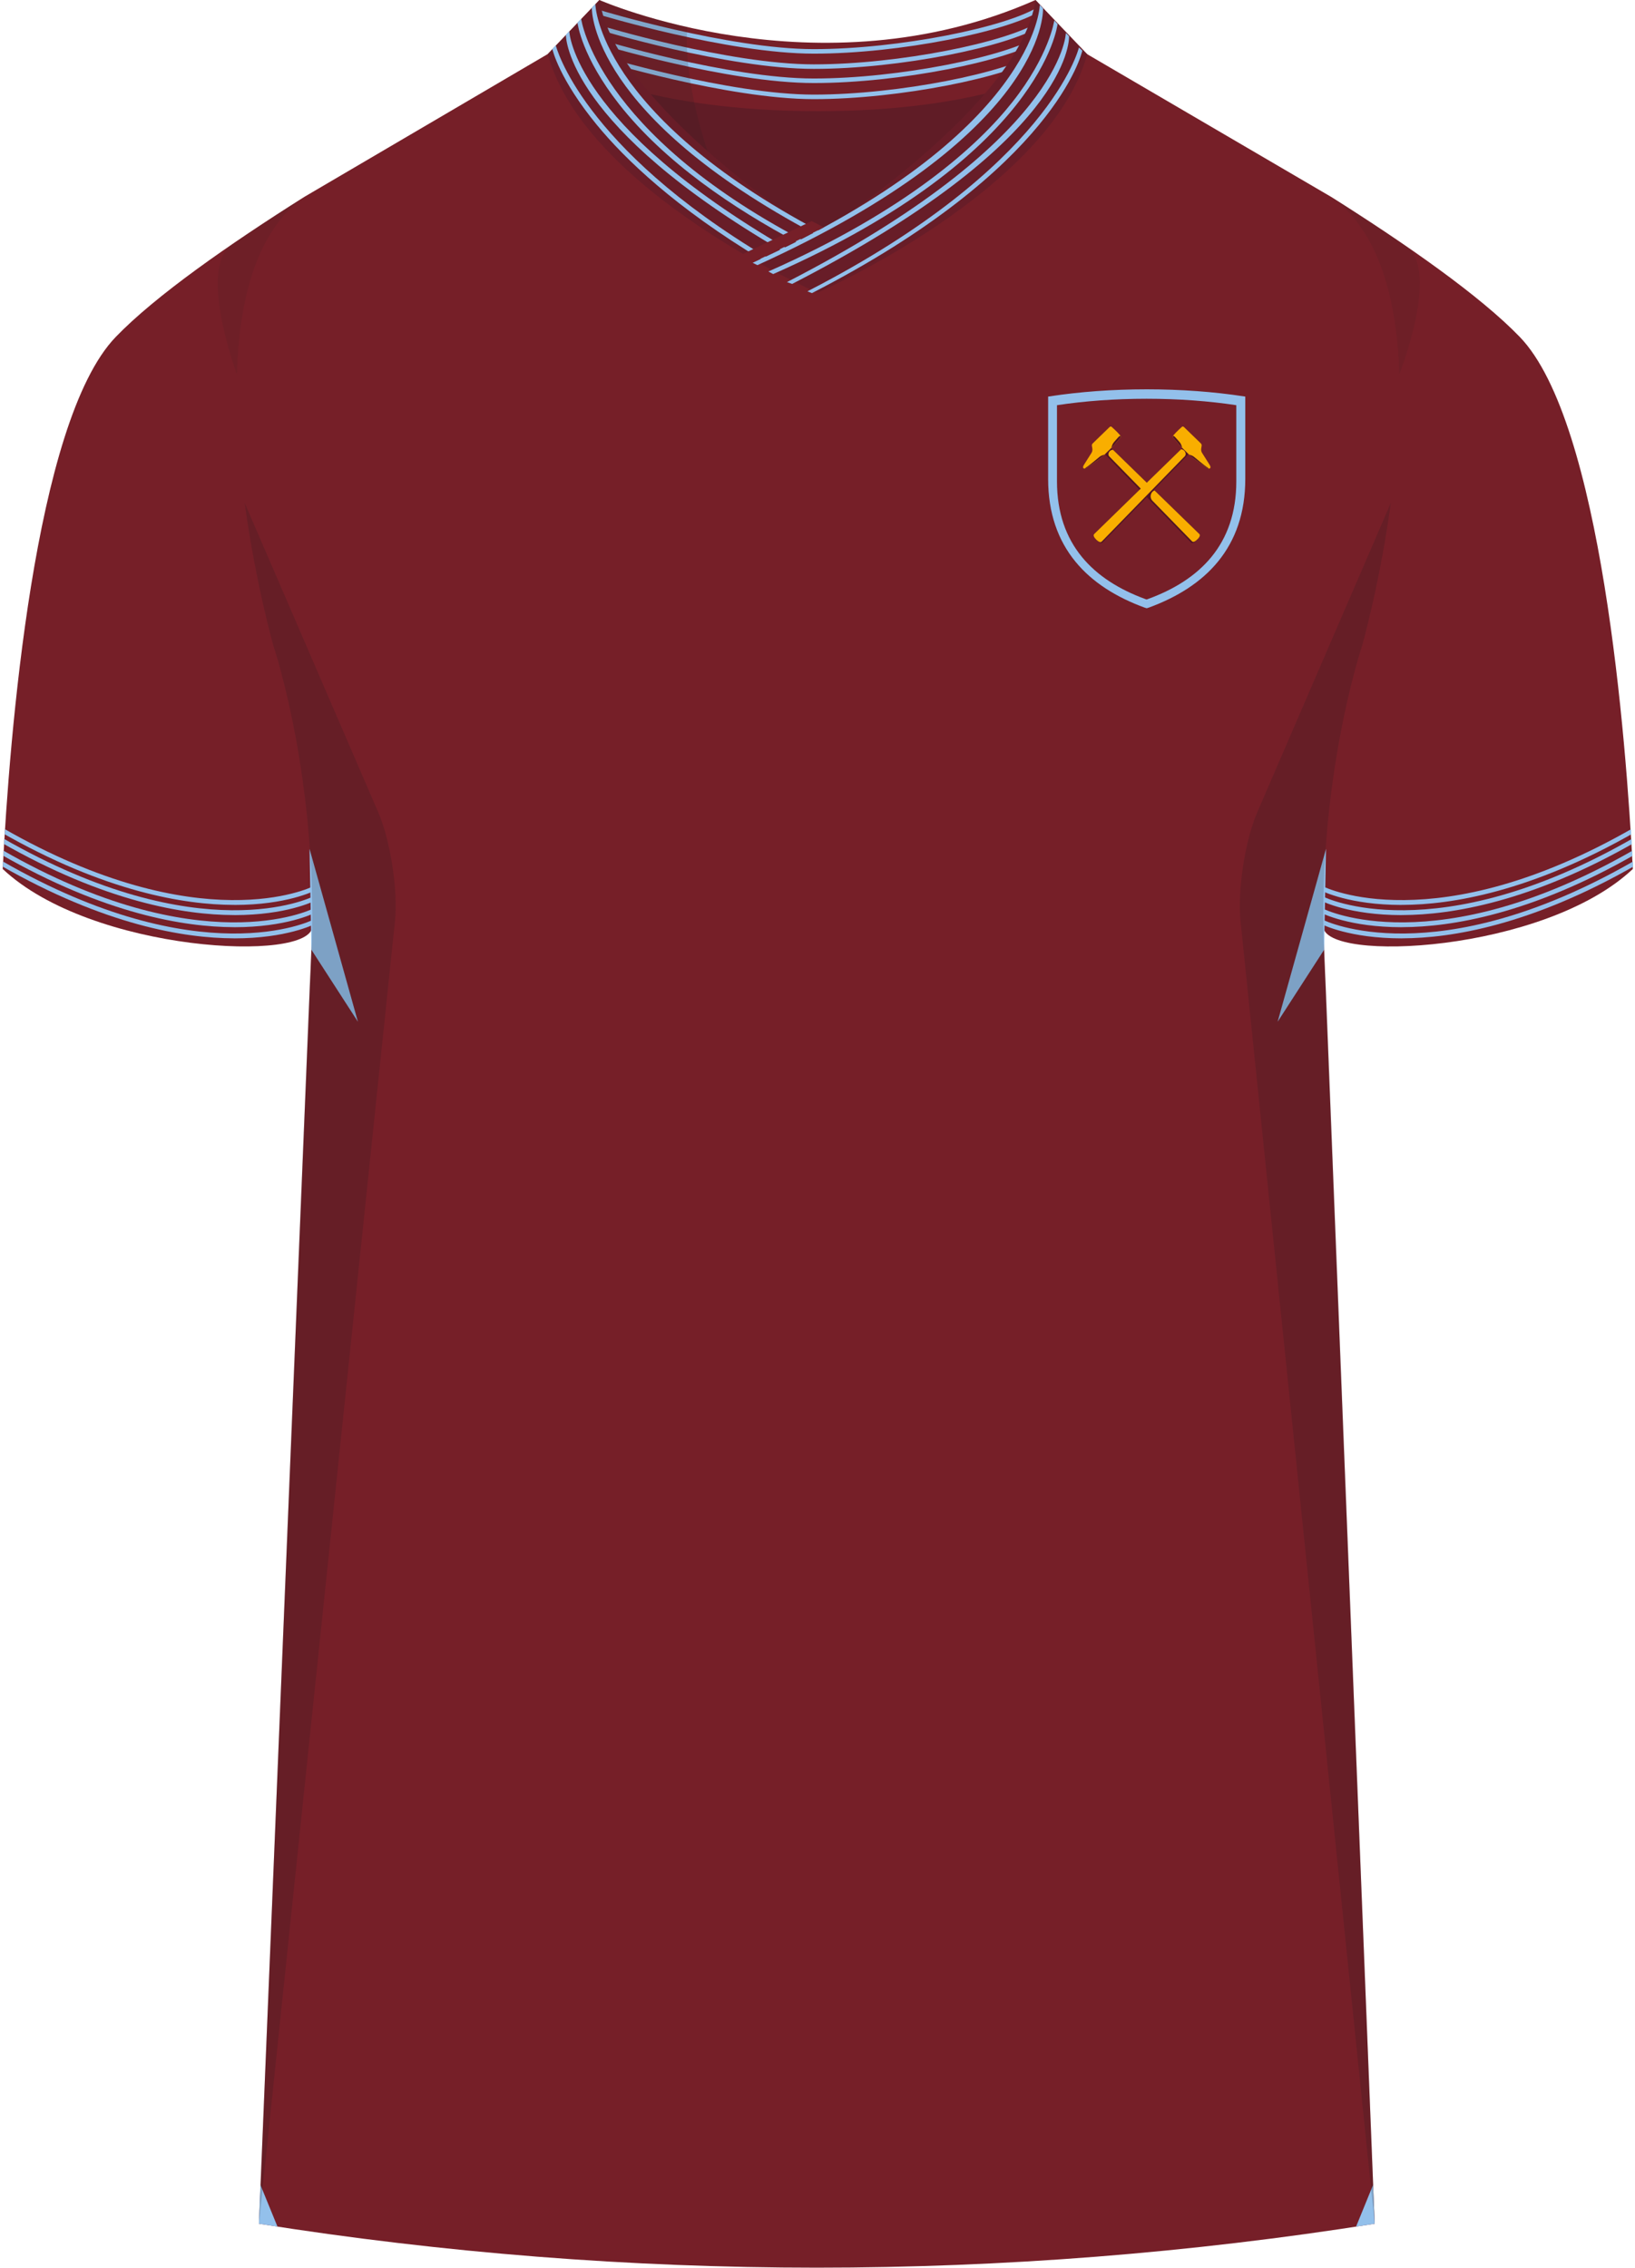 <?xml version="1.0" encoding="UTF-8"?> <svg xmlns="http://www.w3.org/2000/svg" xmlns:xlink="http://www.w3.org/1999/xlink" viewBox="0 0 360.59 500"><defs><style> .cls-1 { clip-path: url(#clippath); } .cls-2, .cls-3, .cls-4, .cls-5, .cls-6, .cls-7, .cls-8, .cls-9, .cls-10, .cls-11 { stroke-width: 0px; } .cls-2, .cls-12 { fill: none; } .cls-3 { opacity: .19; } .cls-3, .cls-4, .cls-5 { fill: #241f20; } .cls-4 { opacity: .8; } .cls-13 { clip-path: url(#clippath-1); } .cls-14, .cls-12 { stroke: #93c0eb; stroke-miterlimit: 10; } .cls-14, .cls-10 { fill: #93c0eb; } .cls-5 { opacity: .5; } .cls-15 { isolation: isolate; } .cls-16 { mix-blend-mode: multiply; opacity: .2; } .cls-6 { fill: #f9ae00; } .cls-7 { fill: #601c26; } .cls-8 { fill: #501323; } .cls-9 { fill: #761f28; } .cls-11 { fill: #681d28; } </style><clipPath id="clippath"><path class="cls-2" d="m291.92,204.23c.09,8.13,48.73,5.8,68.28-12.63-1.48-28.68-6.87-98.58-24.92-117.3-8.76-9.09-25-20.42-41.69-30.94,29.13,20.49,6.91,98.93,6.91,98.93,0,0-8.95,26.4-8.59,61.93Z"></path></clipPath><clipPath id="clippath-1"><path class="cls-2" d="m68.87,204.23c-.09,8.13-48.73,5.8-68.28-12.63,1.48-28.68,6.87-98.58,24.92-117.3,8.76-9.09,25-20.42,41.69-30.94-29.13,20.49-6.91,98.93-6.91,98.93,0,0,8.95,26.4,8.59,61.93Z"></path></clipPath></defs><g class="cls-15"><g id="Voorgrond"><g id="West_Ham" data-name="West Ham"><path id="Jersey_Color" data-name="Jersey Color" class="cls-9" d="m293.5,43.36c16.69,10.52,32.92,21.85,41.69,30.94,18.05,18.72,23.45,88.61,24.92,117.3-19.56,18.44-68.2,20.76-68.28,12.63l11.35,286.08c-81.51,12.91-164.56,12.91-246.07,0l11.77-286.08c-.08,8.13-48.73,5.8-68.28-12.63,1.47-28.68,6.87-98.58,24.92-117.3,8.76-9.09,24.99-20.42,41.68-30.94l53.58-31.43,11.4-11.93s48.24,21.23,96.19,0l10.74,11.56,54.38,31.8Z"></path><g id="Collar"><path class="cls-7" d="m179.58,51.67s-32.32-17.69-40.98-32.14c9.66,2.65,23.39,4.98,41.81,4.98,17.62,0,30.67-2.14,39.93-4.64-8.69,14.27-40.77,31.8-40.77,31.8Z"></path></g><g id="Logo"><g id="g498"><g id="g504"><path id="path506" class="cls-14" d="m252.89,86.34c-7.58,0-14.78.55-21.23,1.53v17.73c0,14.97,8.69,23.4,20.89,27.88l.35.11.35-.11c12.2-4.49,20.89-12.92,20.89-27.89v-17.72c-6.45-.98-13.65-1.53-21.23-1.53Z"></path></g><g id="g508"><path id="path510" class="cls-9" d="m272.65,89.34c-6.01-.91-12.7-1.42-19.77-1.42s-13.76.51-19.77,1.42v16.78c0,13.94,8.09,21.78,19.44,25.95l.32.11.32-.11c11.39-4.16,19.47-11.99,19.47-25.93v-16.79Z"></path></g><g id="g512"><path id="path514" class="cls-8" d="m262.64,119.6c.32.32.81-.01,1.32-.54.51-.51.84-1.02.54-1.32l-19.6-19.11c-.32-.32-.87-.26-1.25.11-.37.37-.43.94-.11,1.25l19.11,19.6Z"></path></g><g id="g516"><path id="path518" class="cls-6" d="m245.51,98.34l1.6-1.89s.15-.21-.08-.48c-.62-.76-1.86-1.85-1.86-1.85-.18-.14-.3-.1-.5.08-.98.94-3.47,3.35-3.63,3.52-.19.19-.28.33-.22.66s.23.9-.07,1.43l-1.68,2.66c-.21.33-.28.61-.11.77.08.08.3.18.73-.12.21-.14,2.51-1.7,3.24-2.29.43-.36.76-.68.76-.68l1.38-1.36s.29-.29.44-.45h0Z"></path></g><g id="g520"><path id="path522" class="cls-8" d="m239.7,102.95c-.48.33-.48.37-.41.36.11-.03.23-.08.4-.19.21-.14,2.51-1.7,3.24-2.29.3-.25.55-.48.68-.59-.37.08-.85.26-1.14.51-.4.32-2.07,1.74-2.76,2.21h0Z"></path></g><g id="g524"><path id="path526" class="cls-8" d="m245.51,98.34l1.6-1.89s.1-.12.01-.32c0,0-.14-.15-.59.39-.39.45-.57.63-.9,1.03-.25.3-.44.8-.51,1.19.1-.1.28-.28.39-.4h0Z"></path></g><g id="g528"><path id="path530" class="cls-8" d="m243.18,119.6c-.32.32-.81-.01-1.32-.54-.51-.51-.84-1.02-.54-1.32l19.6-19.11c.32-.32.87-.26,1.25.11.37.37.43.94.11,1.25l-19.11,19.6Z"></path></g><g id="g532"><path id="path534" class="cls-6" d="m242.98,119.41l18.3-18.79c.32-.32.26-.87-.11-1.25-.19-.19-.44-.3-.68-.32l-19.16,18.68c-.32.3-.03.79.45,1.27.47.44.91.7,1.2.41h0Z"></path></g><g id="g536"><path id="path538" class="cls-6" d="m260.32,98.34l-1.6-1.89s-.15-.21.08-.48c.62-.76,1.86-1.85,1.86-1.85.18-.14.3-.1.5.08.98.94,3.47,3.35,3.63,3.52.19.19.28.33.22.66s-.23.9.07,1.43l1.68,2.66c.21.33.28.61.11.77-.08.08-.3.18-.73-.12-.21-.15-2.51-1.7-3.24-2.3-.43-.36-.76-.68-.76-.68l-1.38-1.36s-.29-.28-.44-.44h0Z"></path></g><g id="g540"><path id="path542" class="cls-8" d="m266.12,102.94c.48.33.48.37.41.36-.11-.01-.23-.07-.4-.19-.21-.14-2.51-1.7-3.24-2.29-.3-.25-.55-.48-.68-.59.37.08.85.26,1.14.51.4.32,2.07,1.74,2.76,2.21h0Z"></path></g><g id="g544"><path id="path546" class="cls-8" d="m260.32,98.34l-1.6-1.89s-.1-.12-.01-.32c0,0,.14-.15.59.39.39.45.58.63.9,1.02.25.3.44.8.51,1.19-.1-.08-.28-.26-.39-.39h0Z"></path></g><g id="g576"><path id="path578" class="cls-6" d="m245.45,99.17c-.23,0-.5.1-.7.3-.34.34-.4.87-.11,1.16l7.84,8.02,1.34-1.34-8.37-8.15Z"></path></g><g id="g580"><path id="path582" class="cls-6" d="m264.5,117.74l-9.89-9.62c-.15.07-.3.17-.43.29-.51.51-.55,1.32-.12,1.89l8.84,9.06c.29.29.76-.01,1.23-.5.1-.08.17-.17.23-.25.26-.33.36-.65.14-.87h0Z"></path></g></g></g><path class="cls-12" d="m132.18,2.72s28.36,8.61,47.3,8.61,42.75-4.9,49.76-9.4"></path><path class="cls-12" d="m132.18,6.08s28.36,8.61,47.3,8.61,42.75-4.9,49.76-9.4"></path><path class="cls-12" d="m132.18,9.2s28.36,8.61,47.3,8.61,42.75-4.9,49.76-9.4"></path><path class="cls-12" d="m132.18,12.75s28.36,8.61,47.3,8.61,42.75-4.9,49.76-9.4"></path><g id="Shading" class="cls-16"><path class="cls-5" d="m51.02,53.98c5.17-3.55,10.65-7.13,16.17-10.62-10.67,7.5-14.45,22.78-14.95,39.13,0,0-8.61-23.09-1.22-28.52Z"></path><path class="cls-5" d="m310.21,54.34c-5.17-3.55-11.18-7.49-16.71-10.98,10.67,7.5,14.61,22.78,15.12,39.13,0,0,8.98-22.73,1.59-28.16Z"></path><path class="cls-4" d="m132.18,0s7.46,3.28,19.43,5.98c0,0-1.6,10.94,5.79,31.3h0c-12.42-9.74-25.22-23.21-25.22-37.27Z"></path></g><g><path class="cls-11" d="m228.38.02c-3.51,23.5-48.07,51.67-48.07,51.67,0,0-44.55-28.17-48.07-51.67l-11.43,11.93c8.29,30.12,59.49,52.6,59.49,52.6,0,0,51.2-22.48,59.49-52.6L228.38.02Z"></path><path class="cls-10" d="m167.04,58.46l-1.07-.53C228.52,29.5,229.32,1.35,229.32,1.08l.72.77c.02,1.15.26,27.86-63,56.61Z"></path><path class="cls-10" d="m170.52,60.43l-1.06-.57c30.7-13.55,46.37-27.9,53.85-37.4,8.1-10.27,9.2-17.88,9.2-17.95l.73.78c-.03.29-3.4,28.95-62.72,55.14Z"></path><path class="cls-10" d="m174.69,62.6l-1.13-.4c60.72-31.21,61.51-54.7,61.51-54.93l.71.72c0,.96.17,23.13-61.09,54.62Z"></path><path class="cls-10" d="m179.06,64.63l-.98-.4c53.41-27.42,59.82-53.52,59.88-53.78l.74.71c-.06.26-5.74,25.8-59.64,53.47Z"></path><path class="cls-10" d="m180.82,51.04C131.88,25.13,131.29,1.12,131.3.87l-.78.81c-.02,1.05.27,23.9,49.2,49.91l1.1-.56Z"></path><path class="cls-10" d="m177.01,52.95c-45.38-23.89-48.81-48.56-48.84-48.82l-.81.85c.03.3.96,7.54,9.19,18.01,10.05,12.79,25.24,22.99,39.38,30.51l1.08-.54Z"></path><path class="cls-10" d="m173.48,54.73C126.47,27.43,125.55,7.09,125.55,6.88l-.75.77c0,.88.55,20.21,47.61,47.62l1.07-.54Z"></path><path class="cls-10" d="m169.28,56.84c-41.15-24.54-46.65-46.62-46.71-46.86l-.76.8c.06.27,1.55,6.67,9.77,16.69,6.19,7.54,17.33,18.31,36.63,29.9l1.06-.53Z"></path><polygon class="cls-9" points="165.97 57.93 163.19 56.32 179.01 48.75 181.69 50.13 165.97 57.93"></polygon></g><g class="cls-1"><g><path class="cls-10" d="m309.12,206.9c-11.48,0-17.47-3.03-17.72-3.16l.47-.89c.24.12,24.66,12.13,68.33-12.92l.5.87c-23.07,13.23-40.65,16.05-51.34,16.09h-.25Z"></path><path class="cls-10" d="m309.12,204.44c-11.48,0-17.47-3.03-17.72-3.16l.47-.89c.24.12,24.66,12.13,68.33-12.92l.5.87c-23.07,13.23-40.65,16.05-51.34,16.09h-.25Z"></path><path class="cls-10" d="m309.12,201.77c-11.48,0-17.47-3.03-17.72-3.16l.47-.89c.24.12,24.66,12.13,68.33-12.92l.5.87c-23.07,13.23-40.65,16.05-51.34,16.09h-.25Z"></path><path class="cls-10" d="m309.12,199.53c-11.48,0-17.47-3.03-17.72-3.16l.47-.89c.24.12,24.66,12.13,68.33-12.92l.5.87c-23.07,13.23-40.65,16.05-51.34,16.09h-.25Z"></path></g></g><g class="cls-13"><g><path class="cls-10" d="m51.68,206.9c11.48,0,17.47-3.03,17.72-3.16l-.47-.89c-.24.12-24.66,12.13-68.33-12.92l-.5.87c23.07,13.23,40.65,16.05,51.34,16.09h.25Z"></path><path class="cls-10" d="m51.68,204.44c11.48,0,17.47-3.03,17.72-3.16l-.47-.89c-.24.12-24.66,12.13-68.33-12.92l-.5.87c23.07,13.23,40.65,16.05,51.34,16.09h.25Z"></path><path class="cls-10" d="m51.68,201.77c11.48,0,17.47-3.03,17.72-3.16l-.47-.89c-.24.12-24.66,12.13-68.33-12.92l-.5.87c23.07,13.23,40.65,16.05,51.34,16.09h.25Z"></path><path class="cls-10" d="m51.68,199.53c11.48,0,17.47-3.03,17.72-3.16l-.47-.89c-.24.12-24.66,12.13-68.33-12.92l-.5.87c23.07,13.23,40.65,16.05,51.34,16.09h.25Z"></path></g></g><polygon class="cls-10" points="292.44 187.17 292.03 209.41 281.77 225.29 292.44 187.17"></polygon><polygon class="cls-10" points="68.27 187.17 68.68 209.41 78.94 225.29 68.27 187.17"></polygon><polygon class="cls-10" points="302.83 481.73 303.18 490.31 299.07 490.95 302.83 481.73"></polygon><polygon class="cls-10" points="57.43 481.73 57.09 490.31 61.2 490.95 57.43 481.73"></polygon><path class="cls-3" d="m68.27,217.65c3.28-42.1-8-75.36-8-75.36,0,0-3.92-13.84-6.31-31.41l29.42,68.13c2.77,6.4,4.43,17.31,3.71,24.25l-29.98,287.04,11.17-272.66Z"></path><path class="cls-3" d="m292.43,217.65c-3.28-42.1,8-75.36,8-75.36,0,0,3.92-13.84,6.31-31.41l-29.42,68.13c-2.77,6.4-4.43,17.31-3.71,24.25l29.57,287.04-10.75-272.66Z"></path></g></g></g></svg> 